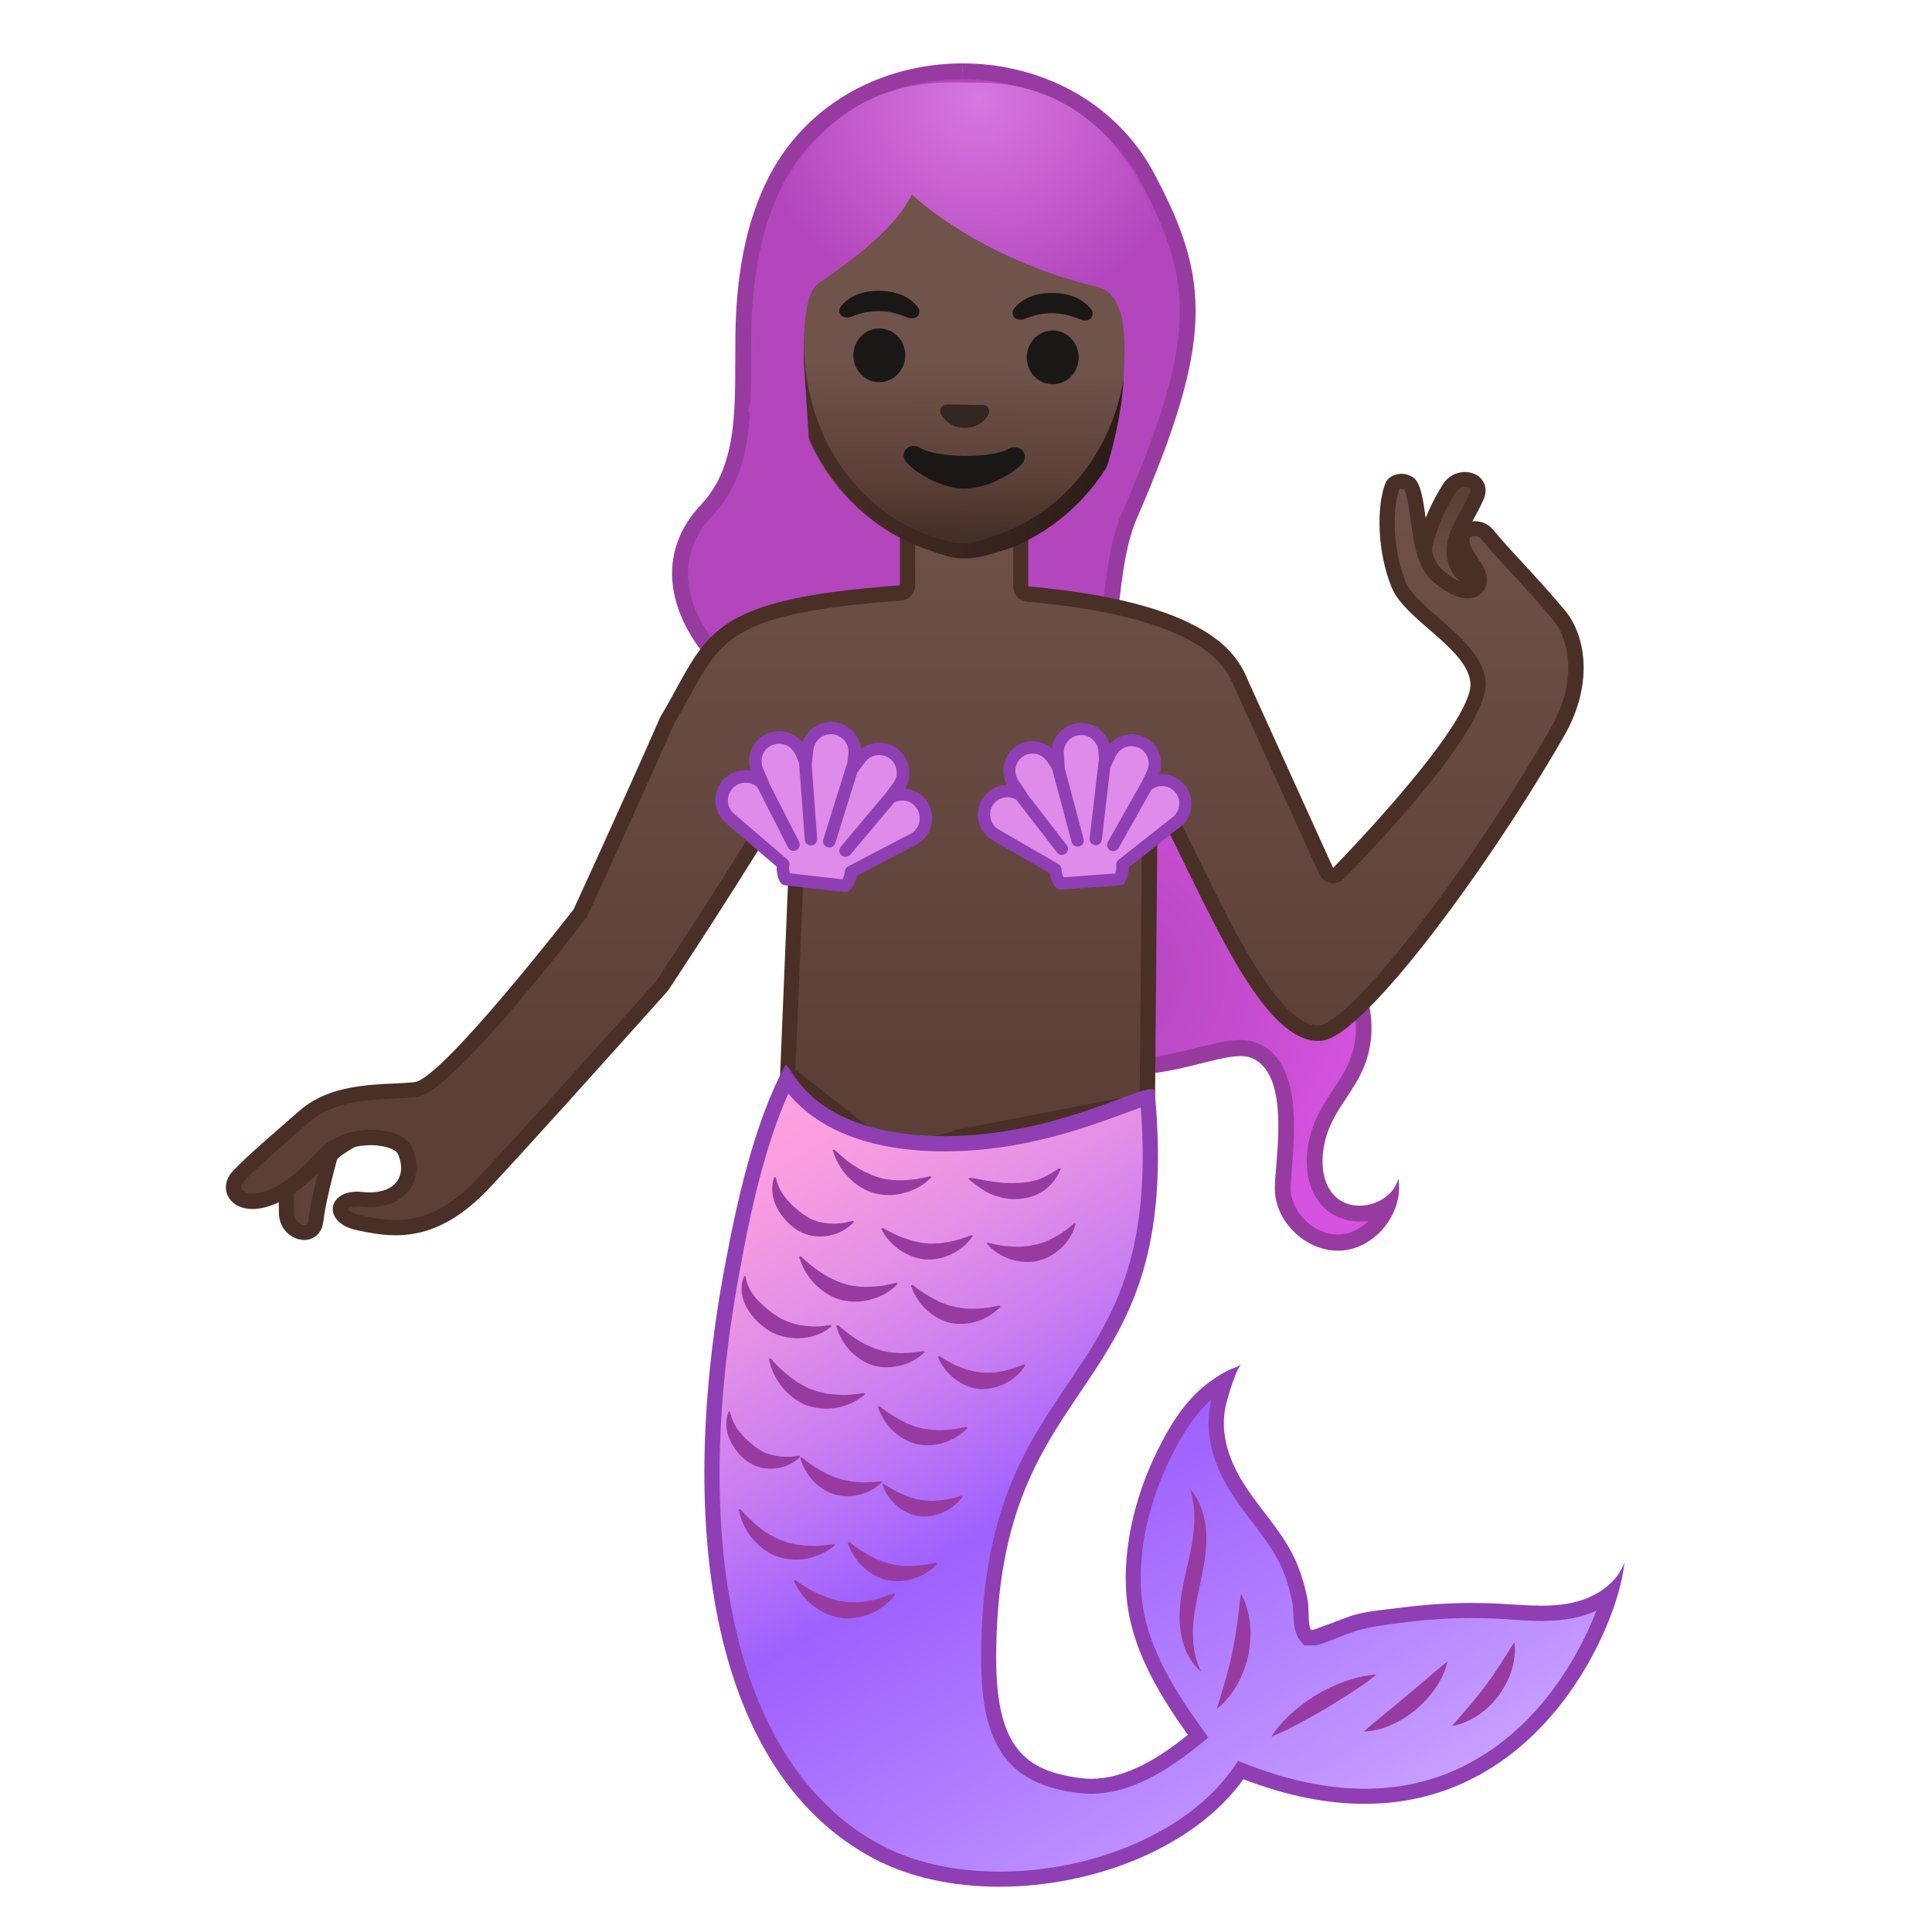 <svg enable-background="new 0 0 128 128" viewBox="0 0 128 128" xmlns="http://www.w3.org/2000/svg" xmlns:xlink="http://www.w3.org/1999/xlink"><linearGradient id="i" x1="18.972" x2="26.603" y1="77.314" y2="77.314" gradientUnits="userSpaceOnUse"><stop stop-color="#5C4037" offset="0"/><stop stop-color="#70534A" offset="1"/></linearGradient><path d="m18.98 80.4c0.05 1.34 1.8 1.75 1.94 0.5s0.69-3.34 0.93-4.22 4.92-2.7 4.75-3c-0.18-0.29-1.3-0.4-1.61-0.54-0.89-0.42-2.75 0.09-3.64 0.52-2.41 1.17-2.42 5.4-2.37 6.74z" fill="url(#i)" stroke="#4A2F27" stroke-linecap="round" stroke-linejoin="round" stroke-miterlimit="10"/><radialGradient id="g" cx="72.555" cy="65.698" r="18.565" gradientTransform="matrix(.969 -.247 .247 .969 -13.192 18.988)" gradientUnits="userSpaceOnUse"><stop stop-color="#B346BD" offset="3.9062e-5"/><stop stop-color="#D553E0" offset=".995"/></radialGradient><path d="m88.64 82.33c-1.88 0-3.62-1.69-3.64-3.55 0-0.33 0.04-0.83 0.08-1.4 0.22-2.68 0.55-6.72-1.95-7.77-0.26-0.11-0.57-0.17-0.94-0.17-0.75 0-1.67 0.23-2.73 0.5-1.35 0.34-2.89 0.72-4.46 0.72-3.71 0-6.27-2.21-8.05-6.96-0.74-1.99-3.13-3.82-5.32-4.08-0.76-0.09-1.45-0.1-2.12-0.1-2.04-0.01-3.39-0.02-4.47-2.37-0.9-1.95 0.56-3.22 2.89-4.93 0.79-0.58 1.53-1.12 2.07-1.72 0.39-0.43 0.76-0.87 1.13-1.31 0.59-0.7 1.14-1.37 1.77-1.96 1.89-1.79 4.39-2.81 6.87-2.81 0.28 0 0.56 0.01 0.84 0.04 2.84 0.28 5.46 2.02 6.66 4.46 0.63 1.27 0.92 2.75 1.21 4.2 0.44 2.24 0.9 4.56 2.61 6.2 1.08 1.04 2.46 1.58 3.79 2.11 1.06 0.42 2.05 0.81 2.91 1.43 2.27 1.64 3.2 4.99 2.12 7.63-0.29 0.72-0.69 1.33-1.12 1.97-0.4 0.61-0.82 1.24-1.15 1.99-0.75 1.72-0.81 4.09 0.54 5.3 0.5 0.45 1.17 0.69 1.9 0.69 0.69 0 1.34-0.21 1.88-0.56-0.14 0.37-0.34 0.73-0.6 1.06-0.64 0.82-1.54 1.33-2.47 1.41-0.08-0.03-0.16-0.02-0.25-0.02z" fill="url(#g)"/><path d="m69.77 44.92c0.27 0 0.53 0.01 0.79 0.04 2.67 0.26 5.11 1.89 6.24 4.16 0.59 1.2 0.87 2.59 1.16 4.07 0.46 2.32 0.94 4.72 2.76 6.47 1.15 1.11 2.58 1.67 3.96 2.22 1.02 0.41 1.99 0.79 2.8 1.37 2.08 1.5 2.93 4.58 1.94 7.01-0.27 0.67-0.66 1.26-1.07 1.88-0.42 0.63-0.84 1.28-1.19 2.07-0.81 1.84-0.94 4.46 0.67 5.9 0.6 0.53 1.4 0.82 2.25 0.82 0.2 0 0.4-0.02 0.59-0.05-0.52 0.52-1.17 0.85-1.83 0.9-0.07 0.01-0.14 0.01-0.21 0.01-1.58 0-3.1-1.47-3.12-3.03 0-0.3 0.04-0.79 0.08-1.35 0.22-2.66 0.58-7.1-2.27-8.3-0.33-0.14-0.7-0.21-1.14-0.21-0.82 0-1.76 0.24-2.86 0.51-1.33 0.33-2.83 0.71-4.33 0.71-2.18 0-5.34-0.69-7.56-6.62-0.82-2.19-3.34-4.13-5.75-4.42-0.79-0.1-1.53-0.1-2.18-0.1-2.03-0.01-3.05-0.02-4-2.07-0.73-1.59 0.54-2.68 2.72-4.29 0.81-0.59 1.57-1.15 2.15-1.79 0.4-0.44 0.78-0.89 1.15-1.33 0.58-0.69 1.12-1.34 1.73-1.92 1.81-1.69 4.18-2.66 6.52-2.66m0-1.05c-2.66 0-5.29 1.12-7.23 2.96-1.07 1.01-1.93 2.22-2.93 3.31-1.85 2.02-6.63 3.8-5.05 7.22 1.61 3.49 3.98 2.41 7.01 2.78 1.95 0.24 4.2 1.9 4.89 3.75 2.2 5.89 5.46 7.3 8.54 7.3 2.86 0 5.59-1.22 7.19-1.22 0.28 0 0.53 0.04 0.73 0.12 2.68 1.12 1.52 6.92 1.54 8.7 0.03 2.16 2.03 4.07 4.17 4.07 0.1 0 0.2 0 0.3-0.01 2.25-0.19 4.08-2.52 3.72-4.76-0.3 1.1-1.46 1.79-2.58 1.79-0.57 0-1.12-0.17-1.55-0.56-1.2-1.07-1.05-3.22-0.41-4.69s1.67-2.49 2.27-3.98c1.16-2.85 0.19-6.45-2.3-8.26-2.04-1.47-4.83-1.75-6.64-3.5-2.66-2.55-2.08-6.95-3.71-10.25-1.31-2.66-4.13-4.46-7.08-4.75-0.28-0.01-0.58-0.02-0.88-0.02z" fill="#983BA1"/><path d="m60.81 49.3c-6.6-0.08-13.13-3.79-15.18-8.63-0.75-1.76-1.14-4.39 1.2-6.87 2.4-2.54 2.41-6.13 2.41-9.93 0-0.52 0-1.04 0.01-1.56 0.05-4.28 0.78-7.7 2.21-10.43 2.31-4.41 7.02-7.14 12.31-7.14 5.27 0 9.97 2.72 12.28 7.1 3.54 6.71 3.84 10.66-1.19 22.27-0.72 1.66-0.95 3.52-1.18 5.33-0.64 5.08-1.25 9.87-12.37 9.87l-0.5-0.01z" fill="#B346BD"/><path d="m63.77 4.2v1.05c5.07 0 9.6 2.61 11.81 6.82 3.5 6.65 3.77 10.32-1.21 21.82-0.75 1.72-0.99 3.63-1.22 5.47-0.64 5.05-1.19 9.41-11.85 9.41h-0.49c-5.52-0.07-12.53-3.2-14.7-8.31-0.69-1.62-1.05-4.03 1.1-6.3 2.55-2.7 2.55-6.39 2.55-10.29 0-0.51 0-1.03 0.01-1.56 0.05-4.2 0.76-7.53 2.15-10.2 2.22-4.23 6.75-6.86 11.84-6.86l0.01-1.05c-5.09 0-10.18 2.47-12.78 7.42-1.7 3.25-2.22 6.97-2.27 10.67-0.05 4.31 0.3 8.41-2.27 11.14-6.11 6.47 3.34 16.25 14.35 16.39h0.5c15.61 0 11.37-9.37 14.04-15.52 5.13-11.85 4.79-15.87 1.17-22.73-2.59-4.91-7.66-7.37-12.74-7.37z" fill="#983BA1"/><linearGradient id="f" x1="96.462" x2="96.462" y1="32.924" y2="39.156" gradientUnits="userSpaceOnUse"><stop stop-color="#5C4037" offset="0"/><stop stop-color="#70534A" offset="1"/></linearGradient><path d="m96 32.38c0.67-1.08 2.31-0.61 1.84 0.49s-1.2 2.07-1.41 2.91-0.05 1.84 0.64 2.36c0.28 0.21 0.63 0.33 0.93 0.51 0.31 0.18 0.59 0.46 0.62 0.81 0.02 0.33-0.19 0.64-0.48 0.8s-0.63 0.19-0.95 0.17c-0.94-0.07-1.84-0.58-2.37-1.35-1.45-2.11 0.51-5.62 1.18-6.7z" fill="url(#f)" stroke="#4A2F27" stroke-linecap="round" stroke-linejoin="round" stroke-miterlimit="10"/><linearGradient id="e" x1="59.936" x2="59.936" y1="27.493" y2="72.226" gradientUnits="userSpaceOnUse"><stop stop-color="#70534A" offset="0"/><stop stop-color="#5C4037" offset="1"/></linearGradient><path d="m26.2 81.33c-0.88 0-1.68-0.17-2.38-0.31-0.94-0.2-1.31-0.64-1.28-0.97 0.03-0.29 0.39-0.61 1.11-0.61 0.09 0 0.19 0 0.29 0.02 0.19 0.02 0.38 0.03 0.55 0.03 1.03 0 1.83-0.36 2.26-1 0.4-0.61 0.43-1.4 0.08-2.22-0.29-0.66-1.4-0.9-2.27-0.9-1.28 0-2.43 0.46-3.14 1.26-2.31 2.58-3.93 2.96-4.69 2.96-0.58 0-1.03-0.23-1.2-0.62-0.14-0.33-0.05-0.72 0.25-1.05 0.75-0.81 2.36-2.21 3.64-3.32l0.73-0.64c1.69-1.48 4.16-1.6 5.96-1.68 0.53-0.02 1.02-0.05 1.42-0.1 1.89-0.24 8.79-8.96 10.85-11.62 0.02-0.03 0.04-0.06 0.06-0.1 0.03-0.07 3.24-7.03 5.75-12.76 0.37-0.61 0.71-1.23 1.03-1.81 2.18-3.97 3.17-5.78 14.42-6.61 0.26-0.02 0.46-0.24 0.46-0.5v-3.34h7.49v3.41c0 0.26 0.2 0.47 0.46 0.5 12.05 1.08 13.57 4.59 14.14 5.91l0.09 0.2c1.5 3.31 5.56 12.25 5.56 12.25 0.07 0.15 0.21 0.26 0.37 0.29 0.03 0 0.06 0.01 0.09 0.01 0.13 0 0.26-0.05 0.36-0.15 0.98-0.99 9.52-9.79 9.25-12.67-0.14-1.45-1.54-2.67-2.9-3.85-0.98-0.85-1.99-1.73-2.33-2.56-0.96-2.3-0.97-5.21-0.43-6.58 0.04-0.1 0.26-0.29 0.61-0.29 0.15 0 0.31 0.04 0.46 0.11 0.32 0.16 0.51 1.5 0.63 2.39 0.2 1.45 0.41 2.94 1.21 3.66 0.74 0.66 1.55 1.09 2.08 1.09 0.31 0 0.56-0.14 0.69-0.39 0.24-0.48-0.11-1.06-0.45-1.51-0.56-0.75-0.76-1.42-0.55-1.83 0.15-0.3 0.49-0.4 0.76-0.4 0.33 0 0.64 0.14 0.83 0.38 0.51 0.64 1.16 1.34 1.91 2.15 0.83 0.9 1.77 1.92 2.8 3.15 1.31 1.55 1.8 4.54-0.03 7.74-5.06 8.83-13.2 19.73-15.7 20-0.07 0.01-0.14 0.01-0.21 0.01-2.8 0-5.82-6.17-8.24-11.13-0.68-1.39-1.32-2.7-1.95-3.89-0.09-0.17-0.26-0.27-0.44-0.27-0.04 0-0.08 0-0.12 0.01-0.22 0.05-0.38 0.25-0.38 0.48l-0.16 19.26-12.52 2.42c-0.88 0.33-1.8 0.49-2.74 0.49-1.35 0-2.69-0.33-3.75-0.93l-4.82-3.8 0.76-18.45c0.01-0.23-0.14-0.44-0.36-0.5-0.05-0.01-0.09-0.02-0.14-0.02-0.18 0-0.34 0.09-0.43 0.25-2.55 4.49-8.11 12.89-8.17 12.97-0.05 0.05-9.73 10.87-11.94 13.18-1.82 1.89-3.68 2.8-5.69 2.8z" fill="url(#e)"/><path d="m92.72 32.37m0.14 0.02c0.05 0 0.11 0.01 0.17 0.03 0.19 0.31 0.34 1.38 0.43 2.04 0.21 1.54 0.44 3.12 1.37 3.97 0.32 0.29 1.43 1.22 2.41 1.22 0.5 0 0.93-0.25 1.14-0.66 0.41-0.81-0.25-1.7-0.49-2.04-0.55-0.74-0.57-1.18-0.51-1.31 0.04-0.08 0.17-0.13 0.31-0.13 0.18 0 0.34 0.07 0.44 0.19 0.52 0.65 1.17 1.36 1.93 2.18 0.83 0.89 1.76 1.91 2.79 3.13 1.19 1.42 1.63 4.18-0.08 7.17-5.85 10.2-13.44 19.55-15.32 19.75-0.05 0.01-0.1 0.01-0.15 0.01-2.49 0-5.56-6.27-7.79-10.85-0.68-1.39-1.32-2.7-1.96-3.9-0.18-0.33-0.52-0.53-0.88-0.53-0.08 0-0.16 0.01-0.24 0.03-0.44 0.11-0.76 0.51-0.76 0.96l-0.16 18.85-12.11 2.34c-0.06 0.01-0.11 0.03-0.16 0.05-0.75 0.28-1.6 0.43-2.48 0.43-1.24 0-2.46-0.3-3.44-0.83l-4.62-3.63 0.75-18.2c0.02-0.46-0.28-0.88-0.72-1-0.09-0.03-0.18-0.04-0.28-0.04-0.35 0-0.69 0.19-0.87 0.51-2.43 4.27-7.61 12.12-8.11 12.88-0.75 0.84-9.8 10.95-11.93 13.17-2.29 2.38-4.13 2.65-5.33 2.65-0.83 0-1.6-0.16-2.28-0.3l-0.05-0.01c-0.63-0.13-0.82-0.38-0.83-0.41 0.02-0.03 0.19-0.18 0.62-0.18 0.08 0 0.16 0 0.24 0.01 0.21 0.02 0.41 0.03 0.6 0.03 1.2 0 2.16-0.44 2.68-1.23 0.49-0.75 0.54-1.73 0.12-2.69-0.38-0.89-1.66-1.2-2.73-1.2-1.42 0-2.7 0.52-3.52 1.43-2.26 2.53-3.77 2.8-4.32 2.8-0.44 0-0.67-0.16-0.74-0.31-0.06-0.15 0-0.33 0.16-0.51 0.74-0.79 2.33-2.18 3.61-3.29l0.73-0.63c1.56-1.37 3.83-1.47 5.65-1.56 0.53-0.02 1.03-0.05 1.46-0.1 1.96-0.24 7.85-7.51 11.19-11.81 0.05-0.06 0.09-0.13 0.12-0.19 0.03-0.07 3.22-6.99 5.73-12.71 0.39-0.66 0.73-1.28 1.03-1.83 2.15-3.92 3.04-5.54 14.02-6.35 0.52-0.04 0.93-0.47 0.93-1v-2.84h6.5v2.91c0 0.52 0.4 0.95 0.91 1 11.76 1.05 13.19 4.36 13.72 5.61l0.09 0.21c1.5 3.31 5.56 12.25 5.56 12.25 0.14 0.3 0.41 0.51 0.74 0.57 0.06 0.01 0.12 0.02 0.17 0.02 0.27 0 0.52-0.11 0.71-0.3 2.27-2.32 9.67-10.1 9.39-13.07-0.16-1.65-1.64-2.94-3.07-4.18-0.93-0.81-1.9-1.65-2.2-2.38-0.87-2.08-0.93-4.83-0.45-6.14 0.03-0.03 0.09-0.06 0.16-0.06m0-1c-0.52 0-0.95 0.29-1.07 0.61-0.6 1.52-0.56 4.59 0.43 6.96 0.88 2.11 4.98 4 5.2 6.26 0.26 2.74-9.1 12.28-9.1 12.28s-4.06-8.94-5.56-12.25c-0.6-1.33-1.7-5.25-14.64-6.4v-3.91h-8.5v3.84c-13.13 0.96-12.66 3.32-15.87 8.72-2.54 5.79-5.75 12.75-5.75 12.75s-8.69 11.21-10.52 11.44c-1.84 0.23-5.32-0.14-7.64 1.9-1.33 1.17-3.49 3-4.42 4-0.96 1.03-0.34 2.51 1.31 2.51 1.21 0 2.97-0.79 5.06-3.13 0.72-0.81 1.83-1.1 2.77-1.1 0.91 0 1.67 0.27 1.81 0.6 0.58 1.34-0.08 2.53-1.88 2.53-0.16 0-0.32-0.01-0.49-0.03-0.12-0.01-0.24-0.02-0.34-0.02-2.02 0-2.28 2.09 0.01 2.56 0.73 0.15 1.58 0.33 2.54 0.33 1.71 0 3.76-0.58 6.05-2.96 2.25-2.34 12-13.25 12-13.25s5.59-8.44 8.19-13l-0.77 18.71 5.08 4c1.17 0.66 2.59 1 4 1 0.98 0 1.96-0.16 2.84-0.5l12.92-2.5 0.17-19.67c3.12 5.89 6.73 15.29 10.63 15.29 0.09 0 0.17 0 0.26-0.01 2.88-0.31 11.27-11.85 16.08-20.25 1.81-3.16 1.55-6.45-0.02-8.31-2-2.38-3.67-3.99-4.71-5.29-0.31-0.38-0.77-0.57-1.22-0.57-1.07 0-2.06 1.06-0.61 3.03 0.57 0.77 0.52 1.11 0.16 1.11-0.37 0-1.08-0.36-1.75-0.96-1.3-1.17-0.82-5.55-1.95-6.12-0.25-0.15-0.48-0.2-0.7-0.2z" fill="#4A2F27"/><linearGradient id="d" x1="45.858" x2="45.858" y1="39.71" y2="11.862" gradientTransform="matrix(-1 -.013 -.013 1 110.15 -2.52)" gradientUnits="userSpaceOnUse"><stop stop-color="#3C2B24" offset="0"/><stop stop-color="#5C4037" offset=".17"/><stop stop-color="#70534A" offset=".45"/></linearGradient><path d="m64.15 8.46c6.08 0.08 11.65 4.67 11.53 14.25-0.1 7.7-4.92 12.19-9.09 13.61-0.99 0.34-1.95 0.5-2.8 0.49-0.84-0.01-1.79-0.2-2.77-0.56-4.14-1.51-8.86-6.13-8.76-13.84 0.13-9.57 5.81-14.02 11.89-13.95z" fill="url(#d)"/><linearGradient id="c" x1="52.229" x2="75.612" y1="22.5" y2="22.5" gradientUnits="userSpaceOnUse"><stop stop-color="#4A2F27" offset="0"/><stop stop-color="#291B16" offset="1"/></linearGradient><path d="m64 9h0.14c4.94 1 10.67 3.8 10.55 13.47-0.09 7.28-4.59 11.58-8.41 12.88-0.85 0.29-1.68 0.65-2.4 0.65h-0.06c-0.74 0-1.58-0.27-2.44-0.58-3.8-1.39-8.2-5.76-8.11-13.05 0.12-9.58 5.73-13.14 10.73-13.14m-0.08-1.23c-6.02 0-11.58 4.69-11.69 14.19-0.1 7.71 4.65 12.53 8.78 14.05 0.98 0.36 1.95 0.76 2.79 0.76h0.08c0.83 0 1.76-0.26 2.72-0.58 4.17-1.42 8.92-5.96 9.01-13.66 0.12-9.59-5.61-14.2-11.61-14.27v-0.49s0.05 0 0 0h-0.08z" fill="url(#c)"/><defs><path id="b" d="m78.1 34.37s-0.6-15.81-1.19-18.25c-1.57-6.53-5.9-10.57-11.89-10.64l-1.74-0.02c-11.06-0.14-13.02 11.03-13.23 13.54-0.21 2.5-0.25 5.67-0.27 7.15-0.04 3.33-7.37 7.69-7.37 7.69l35.69 0.53z"/></defs><clipPath id="a"><use xlink:href="#b"/></clipPath><g clip-path="url(#a)"><radialGradient id="l" cx="45.177" cy="9.64" r="14.864" gradientTransform="matrix(-1 -.013 -.012 .964 110.15 -2.17)" gradientUnits="userSpaceOnUse"><stop stop-color="#D777E0" offset=".005"/><stop stop-color="#B346BD" offset="1"/></radialGradient><path d="m49.36 26.85c1.04-5.33 0.53-7.24 0.88-9.18 0.3-1.65 1.92-12.53 13.93-12.38 13.72 0.17 13.26 12.74 13.26 12.74l-0.12 4.48s-0.36 2.65-1.87 5.75-3.01 5.26-3.01 5.26 1.99-4.69 2.04-9.15c0.01-1.03 0.39-4.85-1.76-5.36-7.88-1.87-12.3-6.12-12.3-6.12-1.19 2.52-4.86 4.96-6.18 5.88-1.08 0.76-0.97 3.95-0.97 5.3l0.41 6.2c-1.25-0.84-3.63-1.99-4.31-3.42z" fill="url(#l)"/></g><path d="m62.58 26.83c0.04-0.01 0.07-0.02 0.11-0.03l2.47 0.03c0.04 0.01 0.08 0.01 0.11 0.03 0.22 0.09 0.34 0.33 0.23 0.57-0.11 0.25-0.61 0.93-1.6 0.92s-1.47-0.71-1.58-0.96c-0.09-0.24 0.03-0.47 0.26-0.56z" fill="#33251F"/><g fill="#1A1717"><ellipse transform="matrix(.013 -1 1 .013 45.168 93.08)" cx="69.71" cy="23.67" rx="1.78" ry="1.72"/><ellipse transform="matrix(.013 -1 1 .013 33.97 81.455)" cx="58.22" cy="23.53" rx="1.78" ry="1.72"/><path d="m67.19 20.44c0.33-0.43 1.1-1.05 2.57-1.03s2.22 0.66 2.54 1.1c0.14 0.19 0.1 0.41 0 0.55-0.09 0.12-0.37 0.24-0.67 0.13s-0.89-0.42-1.89-0.44c-0.99-0.01-1.59 0.29-1.9 0.39s-0.58-0.02-0.67-0.15c-0.09-0.14-0.13-0.36 0.02-0.55z"/><path d="m55.71 20.3c0.33-0.43 1.1-1.05 2.57-1.03s2.22 0.66 2.54 1.1c0.14 0.19 0.1 0.41 0 0.55-0.09 0.12-0.37 0.24-0.67 0.13s-0.89-0.42-1.89-0.44c-0.99-0.01-1.59 0.29-1.9 0.39s-0.58-0.02-0.67-0.15c-0.1-0.14-0.13-0.36 0.02-0.55z"/></g><path d="m60.95 29.67c1.1 0.68 4.75 0.72 5.87 0.07 0.64-0.37 1.29 0.22 1.02 0.79s-2.27 1.87-3.99 1.84c-1.72-0.02-3.67-1.37-3.92-1.94-0.27-0.58 0.39-1.15 1.02-0.76z" fill="#1A1717"/><path d="m61.54 53.3c-0.31-0.6-0.91-1-1.58-1.06 0.24-0.4 0.34-0.86 0.27-1.33-0.08-0.53-0.36-0.99-0.78-1.31-0.28-0.21-0.61-0.34-0.96-0.38-0.52-0.06-1.04 0.09-1.45 0.4-0.09-0.91-0.81-1.67-1.76-1.78s-1.82 0.47-2.11 1.33c-0.32-0.4-0.8-0.66-1.32-0.72-0.35-0.04-0.7 0.01-1.02 0.15-0.49 0.21-0.86 0.6-1.06 1.1-0.17 0.44-0.19 0.91-0.04 1.36-0.04-0.01-0.08-0.01-0.12-0.02-0.66-0.08-1.31 0.18-1.74 0.68-0.35 0.4-0.51 0.92-0.47 1.45s0.29 1.01 0.69 1.36l3.37 2.89c-0.02 0.35 0.06 0.7 0.22 1.01 0.06 0.12 0.18 0.2 0.32 0.22l3.96 0.45c0.14 0.02 0.27-0.04 0.36-0.14 0.23-0.27 0.38-0.59 0.45-0.94l3.93-2.05c0.96-0.49 1.34-1.7 0.84-2.67z" fill="#903EB3"/><path d="m60.31 55.25-4.12 2.15c-0.13 0.07-0.21 0.2-0.22 0.34-0.01 0.19-0.06 0.36-0.16 0.52l-3.48-0.4c-0.05-0.17-0.07-0.36-0.03-0.54 0.02-0.14-0.03-0.29-0.14-0.38l-3.53-3.03c-0.24-0.2-0.38-0.49-0.4-0.8s0.07-0.61 0.28-0.85c0.25-0.29 0.63-0.44 1.02-0.4 0.23 0.03 0.45 0.12 0.62 0.27l0.03 0.03 2.03 3.99c0.07 0.13 0.19 0.21 0.32 0.22 0.08 0.01 0.16 0 0.23-0.04 0.2-0.1 0.28-0.35 0.18-0.56l-1.98-3.88c0-0.04-0.01-0.08-0.03-0.11l-0.38-0.88c-0.12-0.29-0.13-0.6-0.02-0.89s0.33-0.52 0.62-0.64c0.19-0.08 0.39-0.11 0.6-0.09 0.41 0.05 0.77 0.31 0.94 0.69l0.25 0.57 0.38 5.09c0.01 0.2 0.17 0.36 0.36 0.38h0.08c0.23-0.02 0.4-0.22 0.38-0.44l-0.37-4.93c0.01-0.02 0.01-0.05 0.02-0.08l0.1-0.88c0.07-0.64 0.65-1.1 1.29-1.03s1.1 0.65 1.03 1.29l-0.07 0.6c-0.01 0.02-0.02 0.04-0.03 0.07l-1.56 5c-0.07 0.22 0.05 0.45 0.27 0.52 0.03 0.01 0.05 0.01 0.08 0.02 0.19 0.02 0.38-0.1 0.44-0.29l1.46-4.69 0.05-0.05 0.46-0.63c0.25-0.33 0.66-0.51 1.07-0.46 0.2 0.02 0.4 0.1 0.56 0.22 0.25 0.19 0.41 0.46 0.46 0.76 0.05 0.31-0.03 0.61-0.22 0.87l-0.47 0.64-3 3.57c-0.15 0.17-0.12 0.44 0.05 0.58 0.06 0.05 0.14 0.09 0.22 0.09 0.13 0.02 0.27-0.03 0.36-0.14l2.91-3.46c0.2-0.1 0.43-0.14 0.65-0.12 0.39 0.04 0.72 0.28 0.9 0.62 0.3 0.59 0.08 1.29-0.49 1.59z" fill="#DE8BE9"/><path d="m78.52 52.03c-0.41-0.52-1.06-0.8-1.72-0.74 0.16-0.43 0.17-0.89 0.02-1.33-0.17-0.49-0.53-0.89-1-1.12-0.31-0.15-0.65-0.22-0.99-0.19-0.51 0.04-0.99 0.28-1.32 0.65-0.26-0.86-1.09-1.47-2.02-1.4s-1.67 0.78-1.8 1.67c-0.39-0.32-0.89-0.49-1.4-0.46-0.34 0.02-0.67 0.14-0.96 0.33-0.43 0.29-0.73 0.74-0.82 1.25-0.09 0.46-0.01 0.92 0.21 1.32h-0.12c-0.65 0.05-1.23 0.41-1.56 0.98-0.26 0.45-0.33 0.98-0.19 1.49s0.46 0.93 0.91 1.19l3.78 2.18c0.05 0.34 0.18 0.66 0.4 0.94 0.08 0.11 0.21 0.16 0.35 0.15l3.91-0.28c0.13-0.01 0.26-0.09 0.32-0.2 0.17-0.3 0.26-0.64 0.26-0.99l3.43-2.7c0.83-0.65 0.98-1.89 0.31-2.74z" fill="#903EB3"/><path d="m77.69 54.14-3.59 2.83c-0.11 0.09-0.17 0.23-0.15 0.37 0.02 0.18 0 0.36-0.06 0.53l-3.43 0.25c-0.08-0.16-0.13-0.33-0.13-0.52 0-0.14-0.08-0.27-0.2-0.35l-3.96-2.29c-0.27-0.15-0.46-0.4-0.53-0.7-0.08-0.3-0.04-0.6 0.11-0.87 0.19-0.33 0.53-0.54 0.91-0.57 0.23-0.02 0.45 0.04 0.65 0.15l0.03 0.02 2.69 3.49c0.09 0.11 0.22 0.17 0.35 0.16 0.08-0.01 0.15-0.03 0.22-0.08 0.18-0.14 0.21-0.39 0.07-0.57l-2.62-3.39c-0.01-0.04-0.03-0.07-0.05-0.1l-0.53-0.79c-0.17-0.25-0.23-0.56-0.18-0.86 0.06-0.3 0.23-0.56 0.48-0.73 0.17-0.11 0.36-0.18 0.56-0.19 0.41-0.03 0.8 0.16 1.03 0.5l0.34 0.5 1.3 4.86c0.05 0.19 0.23 0.31 0.42 0.3 0.03 0 0.05-0.01 0.08-0.01 0.22-0.06 0.35-0.28 0.29-0.5l-1.25-4.7v-0.08l-0.06-0.87c-0.05-0.63 0.43-1.18 1.06-1.23s1.18 0.43 1.23 1.06l0.04 0.59c-0.01 0.02-0.01 0.05-0.02 0.07l-0.6 5.12c-0.03 0.22 0.13 0.42 0.36 0.45h0.08c0.19-0.01 0.35-0.16 0.37-0.36l0.56-4.8c0.01-0.02 0.03-0.04 0.04-0.06l0.33-0.69c0.18-0.37 0.54-0.61 0.95-0.64 0.2-0.01 0.4 0.02 0.58 0.11 0.28 0.13 0.48 0.37 0.58 0.66s0.08 0.6-0.05 0.88l-0.34 0.7-2.25 4c-0.11 0.2-0.04 0.44 0.15 0.55 0.07 0.04 0.15 0.06 0.23 0.05 0.13-0.01 0.26-0.08 0.33-0.21l2.18-3.87c0.18-0.13 0.39-0.21 0.61-0.23 0.38-0.03 0.75 0.13 0.98 0.43 0.4 0.52 0.31 1.24-0.19 1.63z" fill="#DE8BE9"/><linearGradient id="k" x1="55.089" x2="87.963" y1="69.749" y2="126.22" gradientUnits="userSpaceOnUse"><stop stop-color="#FFA1DE" offset="0"/><stop stop-color="#F99DE0" offset=".085"/><stop stop-color="#E691E6" offset=".204"/><stop stop-color="#C87DF1" offset=".343"/><stop stop-color="#9F62FF" offset=".496"/><stop stop-color="#9E61FF" offset=".5"/><stop stop-color="#B98AFF" offset=".811"/><stop stop-color="#CBA6FF" offset="1"/></linearGradient><path d="m66.21 124.5c-3.06 0-5.86-0.63-8.1-1.81-9.57-5.09-13.17-19.51-9.62-38.59 0.74-3.97 1.81-8.92 3.63-12.62 0.83 1.23 3.07 3.99 9.43 4.28 0.36 0.02 0.71 0.02 1.05 0.02 5.01 0 9.23-1.57 11.75-2.5 0.67-0.25 1.3-0.48 1.67-0.57 0.94 10.66-1.88 14.84-4.88 19.27-2.78 4.12-5.66 8.37-5.66 17.91 0 6.42 2.33 7.99 6.09 8.42 0.23 0.03 0.46 0.04 0.69 0.04 2.01 0 4.2-0.99 6.71-3.02l0.37-0.3-0.27-0.38c-1.65-2.31-3.4-5.09-3.87-8.11-0.48-3.09 0.21-6.83 1.91-10.25 0.62-1.25 1.51-2.84 2.83-3.97 0.37-0.32 0.77-0.6 1.2-0.86-0.23 0.66-0.41 1.34-0.47 1.61-0.28 1.27-0.09 2.73 0.52 4.12 0.55 1.25 1.36 2.31 2.14 3.34 0.88 1.16 1.71 2.25 2.21 3.59 0.26 0.7 0.45 1.42 0.57 2.14 0.03 0.17 0.04 0.39 0.04 0.61 0.02 0.57 0.04 1.34 0.32 1.74l0.15 0.39h0.26c0.13 0 0.14-0.17 1.58-0.75 0.57-0.23 1.13-0.54 1.26-0.58 0.94-0.28 1.97-0.46 2.97-0.59l0.18-0.05c1.52-0.21 3.07-0.32 4.6-0.32 0.62 0 1.24 0.01 1.86 0.05l0.8 0.05c0.66 0.04 1.31 0.08 1.97 0.08 0.76 0 1.42-0.06 2.02-0.18 0.22-0.04 0.43-0.1 0.65-0.17 0.71-0.22 1.34-0.55 1.86-0.95-1.44 4.74-6.34 13.42-16.25 13.42-2.46 0-5.09-0.54-7.85-1.6l-0.36-0.14-0.23 0.32c-2.93 4.13-9.27 6.91-15.73 6.91z" fill="url(#k)"/><path d="m52.23 72.45c1.18 1.43 3.72 3.56 9.31 3.81 0.36 0.02 0.72 0.02 1.08 0.02 5.1 0 9.37-1.59 11.92-2.53 0.35-0.13 0.73-0.27 1.04-0.38 0.76 10.02-1.96 14.06-4.84 18.32-2.82 4.18-5.74 8.5-5.74 18.19 0 5.87 1.83 8.37 6.54 8.92 0.25 0.03 0.5 0.04 0.75 0.04 2.13 0 4.42-1.02 7.03-3.13l0.74-0.59-0.55-0.77c-1.62-2.27-3.33-4.98-3.79-7.89-0.47-2.99 0.21-6.62 1.87-9.95 0.6-1.21 1.45-2.72 2.68-3.79-0.04 0.15-0.06 0.24-0.06 0.25-0.3 1.37-0.1 2.94 0.55 4.43 0.57 1.3 1.4 2.39 2.2 3.44 0.86 1.13 1.67 2.19 2.14 3.46 0.25 0.67 0.43 1.36 0.55 2.05 0.02 0.12 0.03 0.34 0.04 0.55 0.02 0.62 0.05 1.23 0.42 1.76l0.3 0.35h0.52c0.24 0 0.24 0.08 1.78-0.54 0.46-0.19 1.09-0.4 1.2-0.44 0.91-0.27 1.93-0.38 2.91-0.52l0.16-0.01c1.5-0.2 3.03-0.3 4.54-0.3 0.61 0 1.22 0.02 1.83 0.05 0.26 0.01 0.52 0.03 0.79 0.05 0.65 0.04 1.33 0.09 2 0.09 0.79 0 1.49-0.06 2.12-0.19 0.23-0.05 0.47-0.11 0.7-0.18 0.28-0.09 0.55-0.19 0.8-0.3-1.81 4.72-6.53 11.79-15.34 11.79-2.39 0-4.97-0.53-7.67-1.56l-0.72-0.28-0.45 0.63c-2.87 4.01-9.04 6.7-15.35 6.7-2.98 0-5.7-0.61-7.86-1.76-9.37-4.98-12.87-19.21-9.36-38.05 0.66-3.68 1.63-8.2 3.22-11.74m-0.16-1.88c-0.02 0-0.05 0.02-0.07 0.06-2.06 3.82-3.21 9.12-4 13.38-3.25 17.46-0.78 33.46 9.88 39.12 2.39 1.27 5.31 1.87 8.33 1.87 6.25 0 12.91-2.58 16.17-7.12 2.97 1.14 5.64 1.63 8.03 1.63 11.86 0 16.87-12.02 17.21-15.99-0.45 1.27-1.66 2.14-2.97 2.54-0.2 0.06-0.4 0.11-0.6 0.15-0.63 0.13-1.28 0.17-1.92 0.17-0.91 0-1.83-0.08-2.74-0.13-0.63-0.03-1.25-0.05-1.88-0.05-1.56 0-3.12 0.11-4.67 0.31-1.07 0.14-2.19 0.21-3.22 0.51-0.26 0.08-2.6 0.98-2.69 0.98-0.3 0-0.19-1.34-0.28-1.9-0.13-0.76-0.33-1.47-0.6-2.19-0.98-2.65-3.24-4.39-4.36-6.93-0.52-1.18-0.77-2.53-0.49-3.8 0.15-0.68 0.68-2.43 1.05-2.83-0.18 0.2-0.58 0.29-0.82 0.41-0.64 0.32-1.24 0.72-1.78 1.18-1.29 1.11-2.2 2.61-2.95 4.13-1.56 3.13-2.51 7.04-1.96 10.55 0.48 3.05 2.2 5.85 3.96 8.32-1.87 1.51-4.11 2.91-6.4 2.91-0.21 0-0.42-0.01-0.63-0.04-3.67-0.44-5.67-1.94-5.67-7.94 0-19.75 12.5-16.44 10.5-37.56-0.01-0.11-0.09-0.15-0.24-0.15-1.19 0-6.69 3.11-13.65 3.11-0.34 0-0.69-0.01-1.03-0.02-8.04-0.36-9.13-4.68-9.51-4.68z" fill="#903EB3"/><path d="m51.4 78.01s0.03 0.15 0.1 0.37c0.07 0.2 0.19 0.47 0.36 0.73 0.18 0.26 0.4 0.51 0.66 0.77 0.12 0.13 0.29 0.23 0.42 0.36 0.15 0.12 0.3 0.23 0.47 0.33 0.01 0.01 0.22 0.14 0.22 0.14 0.04 0.03 0.12 0.06 0.2 0.09 0.15 0.05 0.31 0.13 0.47 0.16 0.33 0.08 0.67 0.11 1 0.11 0.32-0.01 0.62-0.05 0.84-0.1 0.23-0.06 0.36-0.09 0.36-0.09l0.08 0.07s-0.08 0.1-0.25 0.24c-0.17 0.15-0.43 0.34-0.79 0.49-0.35 0.15-0.8 0.25-1.29 0.24-0.48-0.01-1-0.15-1.44-0.43-0.87-0.56-1.46-1.48-1.6-2.24-0.15-0.77 0.11-1.27 0.08-1.26l0.11 0.02z" fill="#983BA1"/><path d="m58.49 81.36s0.11 0.06 0.31 0.17c0.18 0.09 0.44 0.22 0.72 0.35 0.29 0.12 0.6 0.23 0.91 0.32 0.16 0.05 0.33 0.06 0.48 0.11 0.16 0.03 0.32 0.05 0.47 0.06 0.02 0.01 0.24 0.03 0.25 0.02 0.05 0.01 0.14 0 0.22 0 0.16-0.02 0.32 0 0.48-0.03 0.32-0.04 0.64-0.1 0.95-0.17 0.59-0.15 1.09-0.37 1.09-0.37l0.09 0.06s-0.06 0.1-0.19 0.25c-0.13 0.16-0.32 0.37-0.6 0.58s-0.63 0.41-1.04 0.55-0.88 0.21-1.35 0.18c-0.94-0.09-1.77-0.61-2.24-1.11-0.24-0.25-0.41-0.48-0.51-0.66-0.1-0.17-0.15-0.27-0.15-0.27l0.11-0.04z" fill="#983BA1"/><path d="m60.46 85.12s0.1 0.08 0.28 0.22c0.16 0.12 0.4 0.29 0.66 0.45s0.56 0.32 0.85 0.46c0.15 0.07 0.31 0.11 0.46 0.18 0.15 0.06 0.3 0.1 0.46 0.13 0.02 0.01 0.23 0.06 0.25 0.06 0.05 0.01 0.14 0.02 0.22 0.03 0.16 0.01 0.32 0.05 0.48 0.05 0.33 0.02 0.65 0 0.96-0.02 0.6-0.06 1.13-0.19 1.13-0.19l0.08 0.08s-0.08 0.09-0.23 0.22c-0.15 0.14-0.38 0.31-0.68 0.48-0.3 0.16-0.69 0.31-1.12 0.39-0.43 0.07-0.91 0.07-1.36-0.03-0.92-0.23-1.65-0.88-2.04-1.45-0.2-0.28-0.33-0.54-0.4-0.73-0.08-0.19-0.11-0.29-0.11-0.29l0.11-0.04z" fill="#983BA1"/><path d="m65.42 82.33s0.13 0.03 0.35 0.08c0.2 0.04 0.49 0.1 0.79 0.14 0.31 0.03 0.64 0.05 0.97 0.05 0.16 0 0.33-0.03 0.49-0.04s0.32-0.04 0.47-0.08c0.01 0 0.24-0.05 0.25-0.05 0.05-0.01 0.13-0.04 0.21-0.06 0.14-0.06 0.31-0.09 0.45-0.17 0.3-0.13 0.58-0.29 0.85-0.45 0.25-0.17 0.48-0.33 0.64-0.47 0.17-0.14 0.27-0.23 0.27-0.23l0.11 0.03s-0.03 0.11-0.1 0.3-0.19 0.46-0.38 0.74c-0.38 0.57-1.13 1.22-2.06 1.42s-1.88-0.07-2.47-0.42c-0.3-0.17-0.53-0.36-0.67-0.5-0.15-0.14-0.22-0.22-0.22-0.22l0.05-0.07z" fill="#983BA1"/><path d="m49.4 84.55c0.01-0.01 0.01 0.17 0.08 0.39 0.06 0.21 0.18 0.49 0.36 0.76 0.09 0.13 0.21 0.26 0.32 0.4 0.13 0.13 0.26 0.26 0.41 0.4 0.15 0.13 0.31 0.25 0.47 0.39 0.15 0.13 0.36 0.25 0.51 0.35 0.13 0.09 0.19 0.11 0.25 0.15 0.08 0.03 0.17 0.08 0.26 0.11 0.18 0.08 0.36 0.15 0.55 0.2 0.19 0.03 0.38 0.11 0.57 0.12 0.19 0.02 0.37 0.05 0.55 0.06 0.35 0.01 0.67 0 0.91-0.04 0.24-0.03 0.39-0.06 0.39-0.06l0.07 0.08s-0.1 0.09-0.3 0.23-0.5 0.3-0.89 0.42-0.87 0.18-1.38 0.14-1.05-0.18-1.53-0.46c-0.94-0.57-1.65-1.49-1.81-2.31-0.1-0.4-0.06-0.76 0-0.99 0.06-0.24 0.12-0.35 0.12-0.35l0.09 0.01z" fill="#983BA1"/><path d="m55.53 87.8s0.1 0.08 0.27 0.23c0.16 0.13 0.39 0.31 0.63 0.49 0.26 0.18 0.54 0.35 0.83 0.51 0.14 0.08 0.31 0.13 0.45 0.21 0.15 0.07 0.3 0.12 0.45 0.16 0.01 0.01 0.23 0.08 0.24 0.08 0.05 0.02 0.13 0.03 0.21 0.05 0.16 0.02 0.32 0.07 0.48 0.08 0.32 0.03 0.65 0.04 0.96 0.03 0.6-0.03 1.14-0.13 1.14-0.13l0.07 0.08s-0.08 0.08-0.24 0.21-0.39 0.29-0.71 0.44c-0.62 0.3-1.58 0.49-2.49 0.21-0.9-0.28-1.6-0.97-1.96-1.56-0.18-0.29-0.3-0.56-0.36-0.75-0.07-0.19-0.09-0.3-0.09-0.3l0.12-0.04z" fill="#983BA1"/><path d="m62.25 89.85s0.11 0.07 0.3 0.19c0.17 0.1 0.42 0.24 0.68 0.37 0.27 0.13 0.57 0.24 0.86 0.34 0.15 0.05 0.31 0.06 0.45 0.11 0.15 0.03 0.3 0.05 0.44 0.06 0.19 0.02 0.28 0.03 0.44 0.03 0.15-0.02 0.31 0 0.46-0.02 0.31-0.04 0.62-0.09 0.91-0.17 0.57-0.15 1.06-0.37 1.06-0.37l0.09 0.06s-0.06 0.1-0.18 0.25c-0.12 0.16-0.31 0.37-0.57 0.58s-0.61 0.42-1.01 0.56-0.86 0.21-1.32 0.18c-0.92-0.1-1.71-0.65-2.14-1.17-0.22-0.26-0.36-0.5-0.45-0.68s-0.13-0.28-0.13-0.28l0.11-0.04z" fill="#983BA1"/><path d="m48.38 93.55s0.02 0.15 0.09 0.35c0.06 0.18 0.17 0.44 0.32 0.68 0.16 0.24 0.36 0.48 0.59 0.71 0.11 0.12 0.26 0.22 0.37 0.34 0.13 0.11 0.26 0.22 0.41 0.31 0 0 0.19 0.14 0.19 0.13 0.03 0.02 0.1 0.06 0.16 0.09 0.13 0.05 0.26 0.14 0.41 0.17 0.29 0.09 0.6 0.15 0.89 0.18 0.29 0.02 0.58 0.01 0.78-0.02 0.22-0.03 0.35-0.05 0.35-0.05l0.08 0.08s-0.08 0.09-0.25 0.21c-0.16 0.13-0.42 0.29-0.75 0.41-0.34 0.12-0.75 0.19-1.2 0.15-0.44-0.03-0.92-0.19-1.31-0.47-0.77-0.57-1.28-1.44-1.37-2.15-0.1-0.72 0.16-1.17 0.14-1.17l0.1 0.05z" fill="#983BA1"/><path d="m53.13 96.56s0.1 0.08 0.26 0.21c0.15 0.12 0.38 0.28 0.61 0.43 0.24 0.15 0.51 0.3 0.77 0.44 0.13 0.07 0.28 0.11 0.41 0.18 0.13 0.06 0.27 0.11 0.4 0.14 0 0.01 0.21 0.07 0.22 0.07 0.04 0.02 0.12 0.03 0.19 0.04 0.14 0.01 0.28 0.07 0.43 0.08 0.29 0.04 0.59 0.05 0.87 0.06 0.56 0 1.07-0.08 1.07-0.08l0.07 0.08s-0.08 0.08-0.22 0.19c-0.14 0.12-0.36 0.27-0.65 0.41-0.56 0.27-1.46 0.45-2.3 0.19s-1.48-0.9-1.81-1.44c-0.17-0.27-0.28-0.52-0.34-0.7s-0.09-0.28-0.09-0.28l0.11-0.02z" fill="#983BA1"/><path d="m58.55 98.31s0.1 0.07 0.28 0.18c0.16 0.1 0.39 0.23 0.63 0.36 0.25 0.12 0.52 0.23 0.78 0.33 0.13 0.05 0.27 0.07 0.4 0.12 0.13 0.04 0.26 0.06 0.39 0.07 0.18 0.03 0.25 0.04 0.39 0.05 0.13-0.01 0.27 0.02 0.41 0.01 0.28-0.01 0.57-0.04 0.84-0.08 0.53-0.09 1.02-0.26 1.02-0.26l0.09 0.06s-0.06 0.09-0.18 0.22c-0.12 0.14-0.3 0.33-0.55 0.51s-0.58 0.35-0.96 0.47c-0.38 0.11-0.81 0.15-1.23 0.1-0.85-0.14-1.55-0.69-1.92-1.19-0.19-0.25-0.31-0.48-0.38-0.65s-0.1-0.26-0.1-0.26l0.09-0.04z" fill="#983BA1"/><path d="m55.28 76.17s0.1 0.1 0.29 0.26c0.17 0.15 0.41 0.36 0.68 0.56 0.28 0.21 0.6 0.41 0.93 0.59 0.16 0.09 0.35 0.15 0.51 0.24 0.17 0.07 0.35 0.14 0.52 0.18 0.02 0.01 0.25 0.08 0.28 0.08 0.07 0.02 0.16 0.03 0.25 0.05 0.18 0.01 0.37 0.06 0.56 0.06 0.37 0.02 0.74 0 1.09-0.03 0.34-0.04 0.65-0.1 0.87-0.15 0.24-0.05 0.37-0.09 0.37-0.09l0.08 0.08s-0.09 0.09-0.26 0.24-0.43 0.34-0.77 0.51-0.78 0.32-1.26 0.39-1.01 0.04-1.51-0.09c-1.01-0.29-1.8-1.05-2.21-1.69-0.21-0.32-0.34-0.62-0.42-0.83s-0.11-0.33-0.11-0.33l0.11-0.03z" fill="#983BA1"/><path d="m64.25 78.03s0.14 0.01 0.36 0.05c0.21 0.04 0.51 0.09 0.82 0.15 0.32 0.05 0.65 0.1 0.97 0.13 0.16 0.02 0.33 0 0.49 0.02 0.16 0.01 0.36-0.01 0.51-0.01 0.12 0 0.22-0.01 0.27-0.01 0.07 0 0.16-0.02 0.23-0.03 0.16-0.02 0.32-0.03 0.46-0.07 0.14-0.05 0.3-0.06 0.44-0.12s0.28-0.1 0.41-0.17c0.26-0.13 0.51-0.27 0.68-0.39 0.19-0.12 0.29-0.19 0.29-0.19l0.1 0.04s-0.04 0.11-0.13 0.28c-0.09 0.18-0.23 0.43-0.46 0.69-0.22 0.26-0.54 0.52-0.93 0.71s-0.85 0.3-1.3 0.33c-0.93 0.06-1.83-0.26-2.4-0.65-0.57-0.38-0.9-0.69-0.9-0.69l0.09-0.07z" fill="#983BA1"/><path d="m53.05 83.23s0.1 0.1 0.29 0.26c0.17 0.15 0.41 0.36 0.68 0.56 0.28 0.21 0.6 0.41 0.93 0.59 0.16 0.09 0.35 0.15 0.51 0.24 0.17 0.07 0.35 0.14 0.52 0.18 0.02 0.01 0.25 0.08 0.28 0.08 0.07 0.02 0.16 0.03 0.25 0.05 0.18 0.01 0.37 0.06 0.56 0.06 0.37 0.02 0.74 0 1.09-0.03 0.34-0.04 0.65-0.1 0.87-0.15 0.24-0.05 0.37-0.09 0.37-0.09l0.08 0.08s-0.09 0.09-0.26 0.24-0.43 0.34-0.77 0.51-0.78 0.32-1.26 0.39-1.01 0.04-1.51-0.09c-1.01-0.29-1.8-1.05-2.21-1.69-0.21-0.32-0.34-0.62-0.42-0.83s-0.11-0.33-0.11-0.33l0.11-0.03z" fill="#983BA1"/><path d="m58.27 93.16s0.1 0.08 0.28 0.22c0.16 0.12 0.4 0.29 0.66 0.45s0.56 0.32 0.85 0.46c0.15 0.07 0.31 0.11 0.46 0.18 0.15 0.06 0.3 0.1 0.46 0.13 0.02 0.01 0.23 0.06 0.25 0.06 0.05 0.01 0.14 0.02 0.22 0.03 0.16 0.01 0.32 0.05 0.48 0.05 0.33 0.02 0.65 0 0.96-0.02 0.6-0.06 1.13-0.19 1.13-0.19l0.08 0.08s-0.08 0.09-0.23 0.22c-0.15 0.14-0.38 0.31-0.68 0.48-0.3 0.16-0.69 0.31-1.12 0.39-0.43 0.07-0.91 0.07-1.36-0.03-0.92-0.23-1.65-0.88-2.04-1.45-0.2-0.28-0.33-0.54-0.4-0.73-0.08-0.19-0.11-0.29-0.11-0.29l0.11-0.04z" fill="#983BA1"/><path d="m51.05 89.99s0.1 0.1 0.26 0.29c0.15 0.16 0.38 0.39 0.64 0.62s0.56 0.46 0.88 0.67c0.16 0.11 0.33 0.18 0.49 0.28 0.16 0.09 0.33 0.17 0.51 0.22 0.02 0.01 0.25 0.1 0.28 0.1 0.06 0.02 0.15 0.05 0.25 0.07 0.18 0.03 0.36 0.1 0.55 0.11 0.37 0.05 0.74 0.07 1.08 0.07 0.34-0.01 0.65-0.04 0.88-0.08 0.24-0.03 0.38-0.05 0.38-0.05l0.07 0.08s-0.1 0.09-0.28 0.22-0.46 0.3-0.82 0.45c-0.36 0.14-0.8 0.26-1.29 0.28-0.48 0.03-1.01-0.05-1.5-0.22-0.98-0.38-1.71-1.2-2.06-1.88-0.18-0.34-0.29-0.64-0.35-0.86s-0.08-0.34-0.08-0.34l0.11-0.03z" fill="#983BA1"/><path d="m56.27 102.16s0.1 0.08 0.28 0.22c0.16 0.12 0.4 0.29 0.66 0.45s0.56 0.32 0.85 0.46c0.15 0.07 0.31 0.11 0.46 0.18 0.15 0.06 0.3 0.1 0.46 0.13 0.02 0.01 0.23 0.06 0.25 0.06 0.05 0.01 0.14 0.02 0.22 0.03 0.16 0.01 0.32 0.05 0.48 0.05 0.33 0.02 0.65 0 0.96-0.02 0.6-0.06 1.13-0.19 1.13-0.19l0.08 0.08s-0.08 0.09-0.23 0.22c-0.15 0.14-0.38 0.31-0.68 0.48-0.3 0.16-0.69 0.31-1.12 0.39-0.43 0.07-0.91 0.07-1.36-0.03-0.92-0.23-1.65-0.88-2.04-1.45-0.2-0.28-0.33-0.54-0.4-0.73-0.08-0.19-0.11-0.29-0.11-0.29l0.11-0.04z" fill="#983BA1"/><path d="m49.05 99.99s0.1 0.1 0.26 0.29c0.15 0.16 0.38 0.39 0.64 0.62s0.56 0.46 0.88 0.67c0.16 0.11 0.33 0.18 0.49 0.28 0.16 0.09 0.33 0.17 0.51 0.22 0.02 0.01 0.25 0.1 0.28 0.1 0.06 0.02 0.15 0.05 0.25 0.07 0.18 0.03 0.36 0.1 0.55 0.11 0.37 0.05 0.74 0.07 1.08 0.07 0.34-0.01 0.65-0.04 0.88-0.08 0.24-0.03 0.38-0.05 0.38-0.05l0.07 0.08s-0.1 0.09-0.28 0.22-0.46 0.3-0.82 0.45c-0.36 0.14-0.8 0.26-1.29 0.28-0.48 0.03-1.01-0.05-1.5-0.22-0.98-0.38-1.71-1.2-2.06-1.88-0.18-0.34-0.29-0.64-0.35-0.86s-0.08-0.34-0.08-0.34l0.11-0.03z" fill="#983BA1"/><path d="m52.69 104.69s0.12 0.08 0.32 0.22c0.18 0.12 0.46 0.29 0.76 0.46 0.31 0.16 0.65 0.32 1 0.46 0.18 0.07 0.37 0.11 0.54 0.17 0.18 0.05 0.36 0.09 0.55 0.1 0.02 0.01 0.26 0.04 0.29 0.04 0.07 0.01 0.16 0.01 0.26 0.01 0.18-0.01 0.37 0.01 0.56-0.01 0.37-0.03 0.74-0.1 1.07-0.18 0.33-0.09 0.63-0.19 0.84-0.27 0.23-0.09 0.36-0.14 0.36-0.14l0.09 0.07s-0.07 0.1-0.22 0.27-0.38 0.4-0.7 0.62-0.72 0.43-1.19 0.56c-0.46 0.13-1 0.18-1.51 0.12-1.04-0.15-1.93-0.79-2.43-1.37-0.25-0.29-0.43-0.56-0.53-0.76-0.11-0.2-0.15-0.31-0.15-0.31l0.09-0.06z" fill="#983BA1"/><path d="m84.24 115.05s0.27-0.47 0.81-1.03c0.53-0.57 1.34-1.24 2.23-1.77 0.89-0.52 1.86-0.91 2.62-1.1 0.76-0.2 1.3-0.21 1.3-0.21s-0.41 0.35-1.04 0.78-1.47 0.96-2.32 1.47c-0.86 0.5-1.72 0.98-2.41 1.33-0.68 0.34-1.19 0.53-1.19 0.53z" fill="#983BA1"/><path d="m90.36 114.72s0.36-0.34 0.89-0.77 1.21-0.99 1.88-1.55 1.34-1.14 1.86-1.58 0.91-0.74 0.91-0.74-0.08 0.49-0.42 1.13c-0.16 0.32-0.39 0.67-0.67 1.03-0.28 0.35-0.62 0.69-0.98 1.01-0.38 0.3-0.77 0.58-1.16 0.79-0.4 0.21-0.78 0.38-1.13 0.48-0.69 0.2-1.18 0.2-1.18 0.2z" fill="#983BA1"/><path d="m96.21 114.34s0.07-0.1 0.21-0.25c0.13-0.15 0.31-0.36 0.53-0.61 0.22-0.24 0.46-0.53 0.71-0.83 0.25-0.31 0.51-0.63 0.76-0.97 0.5-0.67 0.96-1.37 1.3-1.92 0.34-0.56 0.61-0.96 0.61-0.96s0.1 0.48-0.02 1.17c-0.05 0.35-0.16 0.75-0.33 1.16s-0.41 0.82-0.68 1.2c-0.29 0.37-0.61 0.72-0.96 1-0.34 0.28-0.69 0.5-1.01 0.65-0.65 0.32-1.12 0.36-1.12 0.36z" fill="#983BA1"/><path d="m80.63 113.2s0.03-0.13 0.1-0.35c0.06-0.21 0.16-0.51 0.26-0.87 0.11-0.35 0.22-0.76 0.34-1.19 0.11-0.43 0.23-0.89 0.32-1.35 0.19-0.92 0.33-1.86 0.41-2.59s0.15-1.26 0.15-1.26 0.29 0.45 0.47 1.21c0.1 0.38 0.16 0.84 0.17 1.33s-0.05 1.02-0.14 1.53c-0.12 0.51-0.28 1.02-0.49 1.46s-0.44 0.84-0.69 1.15c-0.46 0.64-0.9 0.93-0.9 0.93z" fill="#983BA1"/><path d="m79.59 110.75s-0.16-0.11-0.4-0.38c-0.23-0.27-0.53-0.7-0.73-1.3-0.21-0.59-0.33-1.32-0.31-2.09 0.01-0.39 0.03-0.78 0.1-1.17 0.06-0.39 0.13-0.78 0.21-1.17 0.18-0.77 0.35-1.51 0.48-2.2 0.13-0.68 0.19-1.33 0.19-1.89s-0.07-1.03-0.14-1.36c-0.08-0.33-0.14-0.52-0.14-0.52s0.14 0.14 0.34 0.44c0.19 0.3 0.43 0.76 0.57 1.37 0.15 0.6 0.2 1.33 0.14 2.1-0.05 0.76-0.22 1.54-0.37 2.3-0.09 0.38-0.17 0.75-0.24 1.12-0.06 0.36-0.14 0.73-0.18 1.07-0.09 0.69-0.1 1.33-0.04 1.89 0.06 0.55 0.19 1.01 0.3 1.33 0.12 0.27 0.22 0.46 0.22 0.46z" fill="#983BA1"/><g display="none"><g display="inline"><g opacity=".6"><circle cx="64" cy="64" r="28" fill="none" opacity=".61" stroke="#000" stroke-miterlimit="10" stroke-width=".263"/><line x1="84" x2="84" y2="128" fill="none" opacity=".61" stroke="#000" stroke-miterlimit="10" stroke-width=".25"/><line x1="44" x2="44" y2="128" fill="none" opacity=".61" stroke="#000" stroke-miterlimit="10" stroke-width=".25"/><line x1="64" x2="64" y2="128" fill="none" opacity=".61" stroke="#000" stroke-miterlimit="10" stroke-width=".25"/><line x1="128" y1="64" y2="64" fill="none" opacity=".61" stroke="#000" stroke-miterlimit="10" stroke-width=".25"/><line x1="128" y1="44" y2="44" fill="none" opacity=".61" stroke="#000" stroke-miterlimit="10" stroke-width=".25"/><line x1="128" y1="83.75" y2="83.75" fill="none" opacity=".61" stroke="#000" stroke-miterlimit="10" stroke-width=".25"/><line x1="128" y1="128" fill="none" opacity=".61" stroke="#000" stroke-miterlimit="10" stroke-width=".25"/><line x2="128" y1="128" fill="none" opacity=".61" stroke="#000" stroke-miterlimit="10" stroke-width=".25"/><g opacity=".61"><path d="M64,4.26c32.94,0,59.74,26.8,59.74,59.74S96.94,123.74,64,123.74S4.26,96.94,4.26,64S31.06,4.26,64,4.26 M64,4 C30.86,4,4,30.86,4,64s26.86,60,60,60s60-26.86,60-60S97.14,4,64,4L64,4z"/></g><path d="m107.97 115.97h-87.94c-4.42 0-8.03-3.61-8.03-8.03v-87.91c0-4.42 3.61-8.03 8.03-8.03h87.94c4.42 0 8.03 3.61 8.03 8.03v87.91c0 4.42-3.61 8.03-8.03 8.03z" fill="none" opacity=".61" stroke="#000" stroke-miterlimit="10" stroke-width=".258"/><path d="m100 124h-72c-4.4 0-8-3.6-8-8v-104c0-4.4 3.6-8 8-8h72c4.4 0 8 3.6 8 8v104c0 4.4-3.6 8-8 8z" fill="none" opacity=".61" stroke="#000" stroke-miterlimit="10" stroke-width=".263"/><path d="M113.77,108H14.23 C8.6,108,4,103.4,4,97.77V30.28c0-5.63,4.6-10.23,10.23-10.23h99.54c5.63,0,10.23,4.6,10.23,10.23v67.48 C124,103.4,119.4,108,113.77,108z" fill="none" opacity=".61" stroke="#000" stroke-miterlimit="10" stroke-width=".263"/></g><g opacity=".2"><defs><rect id="h" width="128" height="128" opacity=".2"/></defs><clipPath id="j"><use xlink:href="#h"/></clipPath><g clip-path="url(#j)"><g fill="none" stroke="#000" stroke-miterlimit="10" stroke-width=".25"><line x1="-28" x2="-28" y1="160" y2="-32"/><line x1="-24" x2="-24" y1="160" y2="-32"/><line x1="-20" x2="-20" y1="160" y2="-32"/><line x1="-16" x2="-16" y1="160" y2="-32"/><line x1="-12" x2="-12" y1="160" y2="-32"/><line x1="-8" x2="-8" y1="160" y2="-32"/><line x1="-4" x2="-4" y1="160" y2="-32"/><line y1="160" y2="-32"/><line x1="4" x2="4" y1="160" y2="-32"/><line x1="8" x2="8" y1="160" y2="-32"/><line x1="12" x2="12" y1="160" y2="-32"/><line x1="16" x2="16" y1="160" y2="-32"/><line x1="20" x2="20" y1="160" y2="-32"/><line x1="24" x2="24" y1="160" y2="-32"/><line x1="28" x2="28" y1="160" y2="-32"/><line x1="32" x2="32" y1="160" y2="-32"/><line x1="36" x2="36" y1="160" y2="-32"/><line x1="40" x2="40" y1="160" y2="-32"/><line x1="44" x2="44" y1="160" y2="-32"/><line x1="48" x2="48" y1="160" y2="-32"/><line x1="52" x2="52" y1="160" y2="-32"/><line x1="56" x2="56" y1="160" y2="-32"/><line x1="60" x2="60" y1="160" y2="-32"/><line x1="64" x2="64" y1="160" y2="-32"/><line x1="68" x2="68" y1="160" y2="-32"/><line x1="72" x2="72" y1="160" y2="-32"/><line x1="76" x2="76" y1="160" y2="-32"/><line x1="80" x2="80" y1="160" y2="-32"/><line x1="84" x2="84" y1="160" y2="-32"/><line x1="88" x2="88" y1="160" y2="-32"/><line x1="92" x2="92" y1="160" y2="-32"/><line x1="96" x2="96" y1="160" y2="-32"/><line x1="100" x2="100" y1="160" y2="-32"/><line x1="104" x2="104" y1="160" y2="-32"/><line x1="108" x2="108" y1="160" y2="-32"/><line x1="112" x2="112" y1="160" y2="-32"/><line x1="116" x2="116" y1="160" y2="-32"/><line x1="120" x2="120" y1="160" y2="-32"/><line x1="124" x2="124" y1="160" y2="-32"/><line x1="128" x2="128" y1="160" y2="-32"/><line x1="132" x2="132" y1="160" y2="-32"/><line x1="136" x2="136" y1="160" y2="-32"/><line x1="137" x2="137" y1="166.05" y2="-25.95"/><line x1="144" x2="144" y1="160" y2="-32"/><line x1="148" x2="148" y1="160" y2="-32"/><line x1="152" x2="152" y1="160" y2="-32"/><line x1="156" x2="156" y1="160" y2="-32"/></g><g fill="none" stroke="#000" stroke-miterlimit="10" stroke-width=".25"><line x1="-32" x2="160" y1="-28" y2="-28"/><line x1="-32" x2="160" y1="-24" y2="-24"/><line x1="-32" x2="160" y1="-20" y2="-20"/><line x1="-32" x2="160" y1="-16" y2="-16"/><line x1="-32" x2="160" y1="-12" y2="-12"/><line x1="-32" x2="160" y1="-8" y2="-8"/><line x1="-32" x2="160" y1="-4" y2="-4"/><line x1="-32" x2="160"/><line x1="-32" x2="160" y1="4" y2="4"/><line x1="-32" x2="160" y1="8" y2="8"/><line x1="-32" x2="160" y1="12" y2="12"/><line x1="-32" x2="160" y1="16" y2="16"/><line x1="-32" x2="160" y1="20" y2="20"/><line x1="-32" x2="160" y1="24" y2="24"/><line x1="-32" x2="160" y1="28" y2="28"/><line x1="-32" x2="160" y1="32" y2="32"/><line x1="-32" x2="160" y1="36" y2="36"/><line x1="-32" x2="160" y1="40" y2="40"/><line x1="-32" x2="160" y1="44" y2="44"/><line x1="-32" x2="160" y1="48" y2="48"/><line x1="-32" x2="160" y1="52" y2="52"/><line x1="-32" x2="160" y1="56" y2="56"/><line x1="-32" x2="160" y1="60" y2="60"/><line x1="-32" x2="160" y1="64" y2="64"/><line x1="-32" x2="160" y1="68" y2="68"/><line x1="-32" x2="160" y1="72" y2="72"/><line x1="-32" x2="160" y1="76" y2="76"/><line x1="-32" x2="160" y1="80" y2="80"/><line x1="-32" x2="160" y1="84" y2="84"/><line x1="-32" x2="160" y1="88" y2="88"/><line x1="-32" x2="160" y1="92" y2="92"/><line x1="-32" x2="160" y1="96" y2="96"/><line x1="-32" x2="160" y1="100" y2="100"/><line x1="-32" x2="160" y1="104" y2="104"/><line x1="-32" x2="160" y1="108" y2="108"/><line x1="-32" x2="160" y1="112" y2="112"/><line x1="-32" x2="160" y1="116" y2="116"/><line x1="-32" x2="160" y1="120" y2="120"/><line x1="-32" x2="160" y1="124" y2="124"/><line x1="-32" x2="160" y1="128" y2="128"/><line x1="-32" x2="160" y1="132" y2="132"/><line x1="-32" x2="160" y1="136" y2="136"/><line x1="-32" x2="160" y1="140" y2="140"/><line x1="-32" x2="160" y1="144" y2="144"/><line x1="-32" x2="160" y1="148" y2="148"/><line x1="-32" x2="160" y1="152" y2="152"/><line x1="-32" x2="160" y1="156" y2="156"/></g><path d="m159.75-31.75v191.5h-191.5v-191.5h191.5m0.25-0.25h-192v192h192v-192z"/></g></g><g fill="#F44336"><rect width="4" height="128" opacity=".3"/><rect x="124" width="4" height="128" opacity=".3"/><rect transform="matrix(-1.837e-16 1 -1 -1.837e-16 66 -62)" x="62" y="-58" width="4" height="120" opacity=".3"/><rect transform="matrix(-1.837e-16 1 -1 -1.837e-16 190 62)" x="62" y="66" width="4" height="120" opacity=".3"/></g></g></g></svg>
